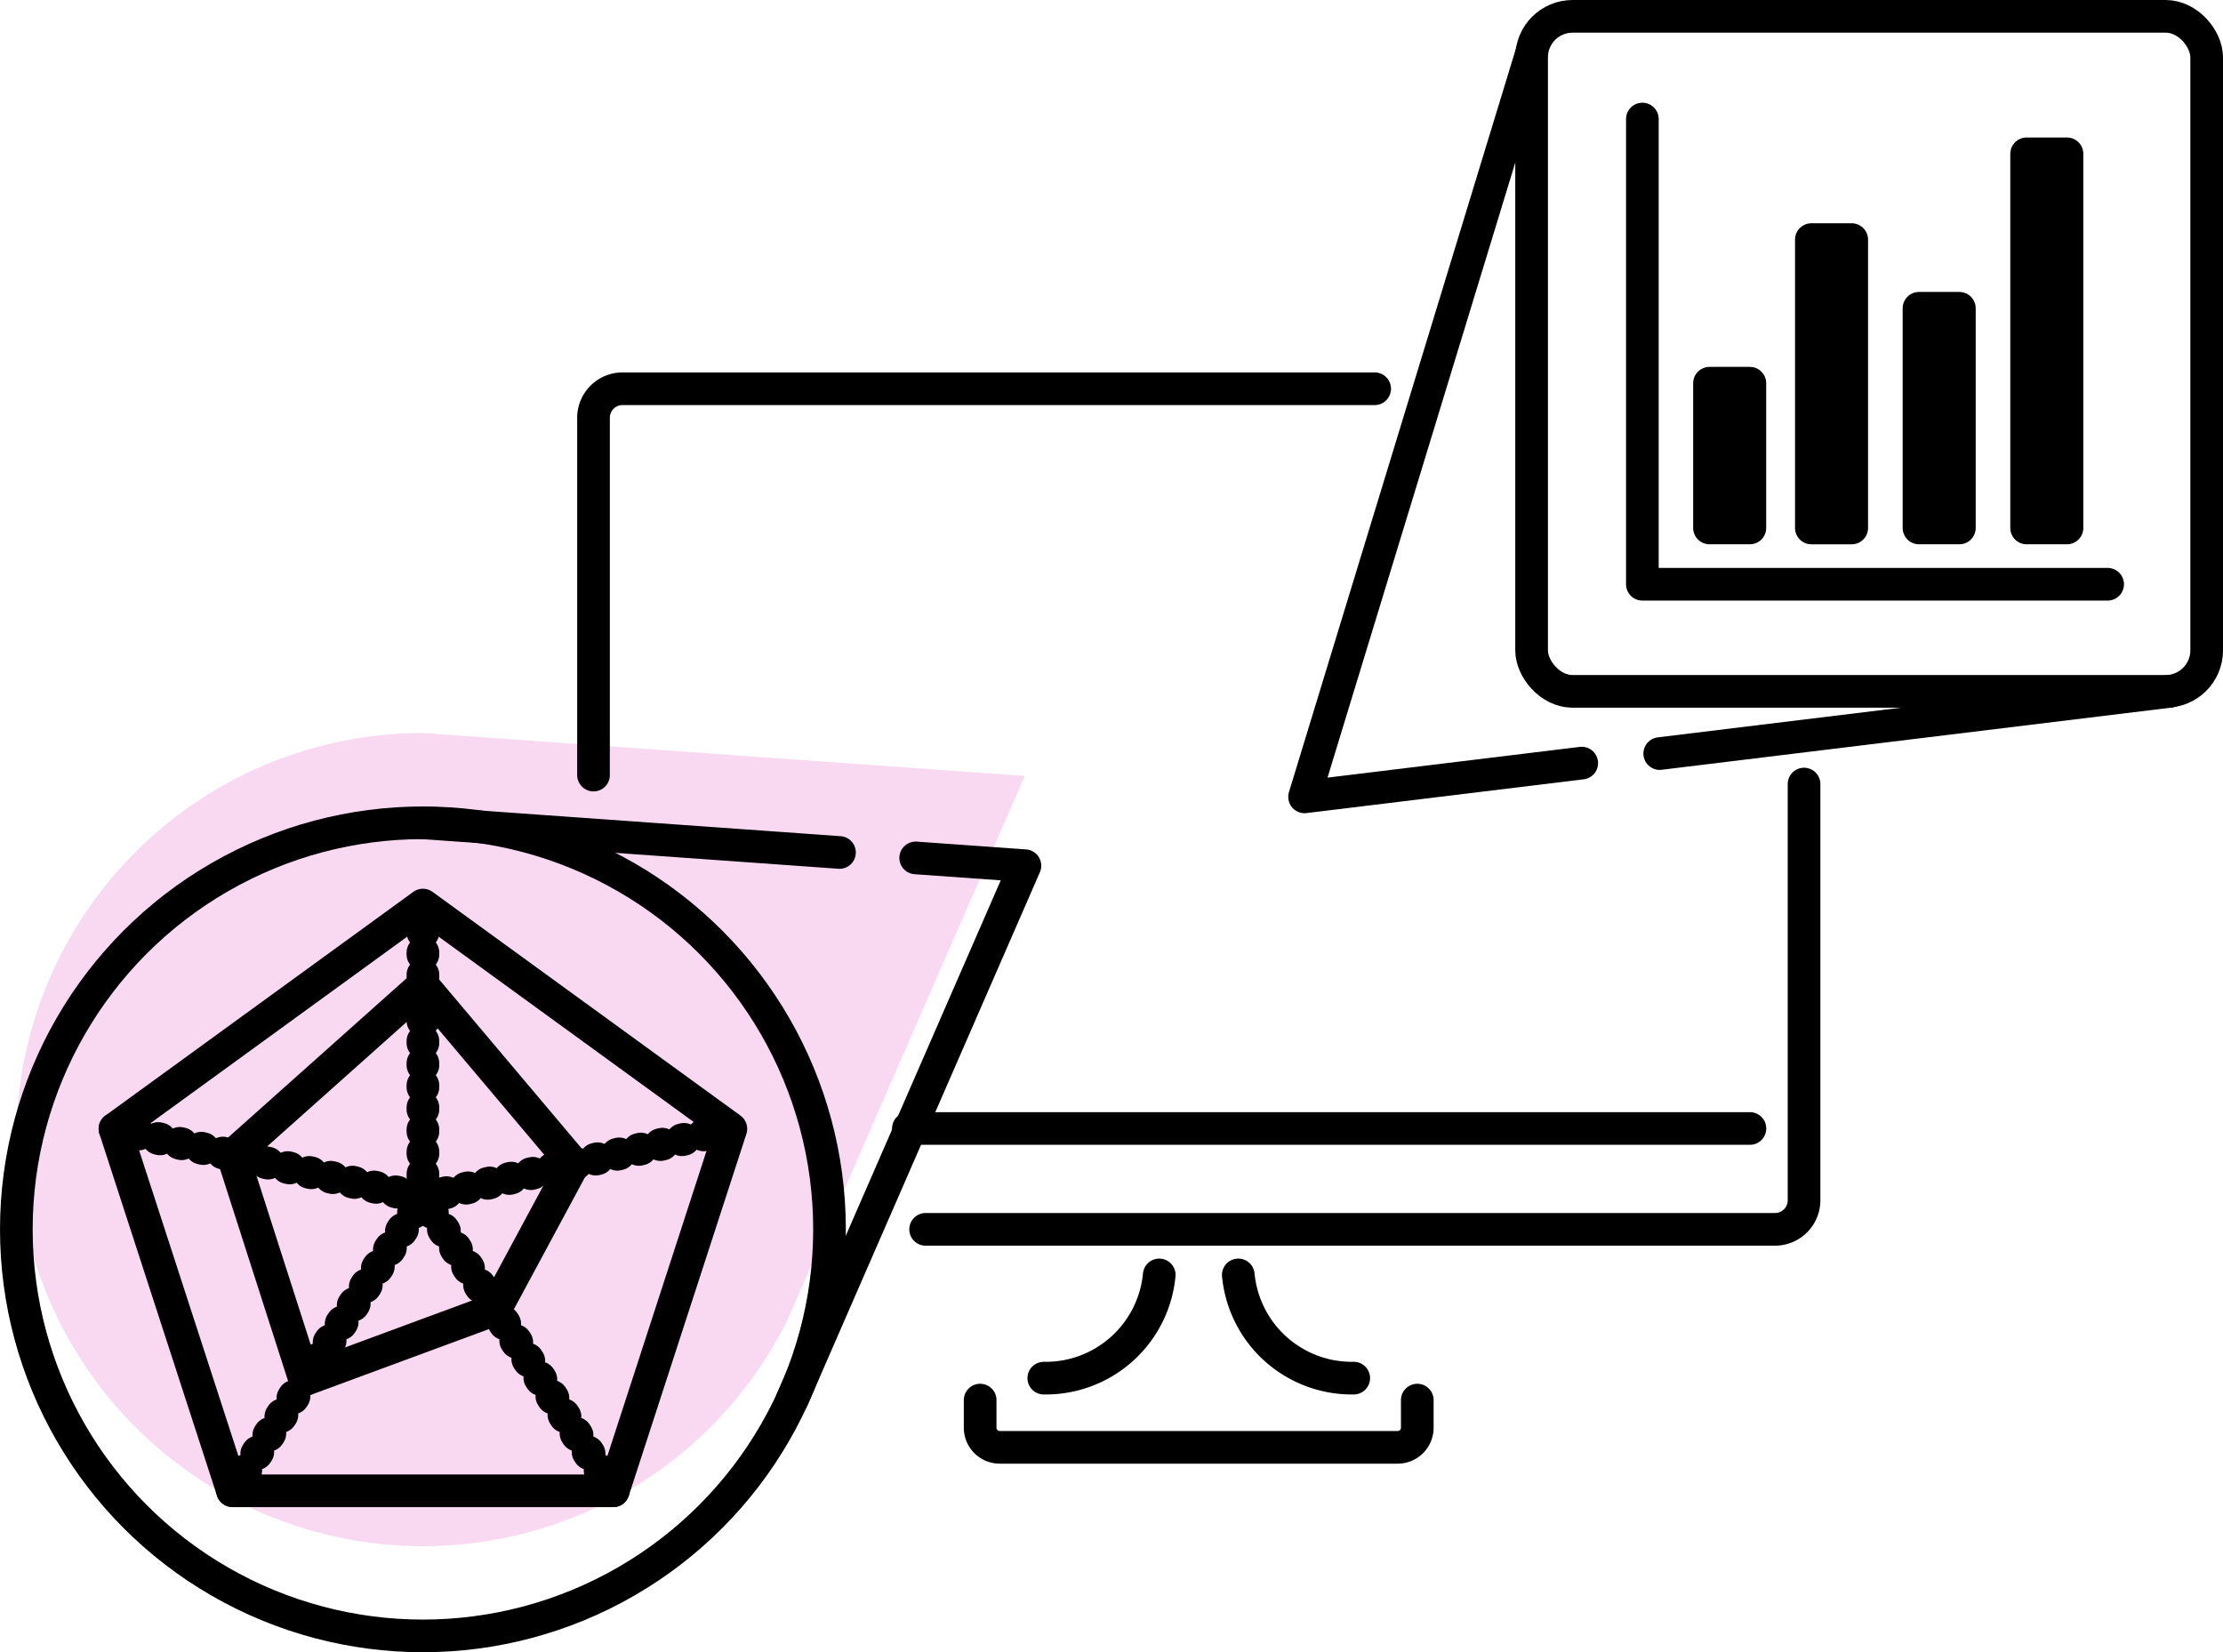 <svg xmlns="http://www.w3.org/2000/svg" viewBox="0 0 192.984 143.445">
  <defs>
    <style>
      .cls-1 {
        fill: #f6cced;
        opacity: 0.75;
      }

      .cls-2, .cls-3, .cls-5, .cls-6 {
        fill: none;
      }

      .cls-2, .cls-3, .cls-4, .cls-5, .cls-6 {
        stroke: #000;
        stroke-linecap: round;
        stroke-linejoin: round;
      }

      .cls-2, .cls-4, .cls-6 {
        stroke-width: 2.835px;
      }

      .cls-3, .cls-5 {
        stroke-width: 2.835px;
      }

      .cls-5, .cls-6 {
        stroke-dasharray: 0.175 1.746;
      }
    </style>
  </defs>
  <g id="top_icon02" transform="translate(96.492 71.723)">
    <g id="WEBサイト分析_改善" data-name="WEBサイト分析・改善" transform="translate(-95.075 -70.305)">
      <path id="パス_479" data-name="パス 479" class="cls-1" d="M67.479,76.468A35.3,35.3,0,1,1,35.864,25.456l52.249,3.725Z" transform="translate(-0.567 36.765)"/>
      <path id="パス_480" data-name="パス 480" class="cls-2" d="M108.4,27.229V63.366a2.522,2.522,0,0,1-2.522,2.522H32.143" transform="translate(46.796 39.425)"/>
      <path id="パス_481" data-name="パス 481" class="cls-2" d="M20.61,47.042V16.015A2.522,2.522,0,0,1,23.132,13.5H88.424" transform="translate(29.497 18.832)"/>
      <line id="線_264" data-name="線 264" class="cls-3" x1="73.056" transform="translate(77.444 96.556)"/>
      <g id="グループ化_250" data-name="グループ化 250" transform="translate(83.672 109.271)">
        <g id="グループ化_249" data-name="グループ化 249" transform="translate(5.525 0)">
          <path id="パス_482" data-name="パス 482" class="cls-2" d="M46.268,44.276a9.9,9.9,0,0,1-10.022,8.96" transform="translate(-36.246 -44.276)"/>
          <path id="パス_483" data-name="パス 483" class="cls-2" d="M43,44.276a9.9,9.9,0,0,0,10.022,8.96" transform="translate(-26.115 -44.276)"/>
        </g>
        <path id="パス_484" data-name="パス 484" class="cls-2" d="M34.036,48.623v2.4a1.7,1.7,0,0,0,1.7,1.7H70.285a1.7,1.7,0,0,0,1.7-1.7v-2.4" transform="translate(-34.036 -37.756)"/>
      </g>
      <path id="パス_485" data-name="パス 485" class="cls-2" d="M97.424,44.523H57.032V4.134" transform="translate(84.129 4.783)"/>
      <rect id="長方形_212" data-name="長方形 212" class="cls-4" width="3.505" height="32.482" transform="translate(174.518 11.937)"/>
      <rect id="長方形_213" data-name="長方形 213" class="cls-4" width="3.505" height="19.072" transform="translate(165.175 25.347)"/>
      <rect id="長方形_214" data-name="長方形 214" class="cls-4" width="3.505" height="25.035" transform="translate(155.831 19.385)"/>
      <rect id="長方形_215" data-name="長方形 215" class="cls-4" width="3.505" height="12.567" transform="translate(146.988 31.852)"/>
      <rect id="長方形_216" data-name="長方形 216" class="cls-2" width="58.606" height="58.606" rx="3.56" transform="translate(131.544)"/>
      <ellipse id="楕円形_74" data-name="楕円形 74" class="cls-2" cx="35.297" cy="35.297" rx="35.297" ry="35.297" transform="translate(0.001 70.016)"/>
      <line id="線_265" data-name="線 265" class="cls-5" y1="25.425" transform="translate(35.298 77.159)"/>
      <line id="線_266" data-name="線 266" class="cls-6" y1="6" x2="26.735" transform="translate(35.298 96.583)"/>
      <line id="線_267" data-name="線 267" class="cls-6" x1="16.522" y1="25.427" transform="translate(35.298 102.583)"/>
      <line id="線_268" data-name="線 268" class="cls-6" y1="25.427" x2="16.522" transform="translate(18.776 102.583)"/>
      <line id="線_269" data-name="線 269" class="cls-6" x2="26.735" y2="6" transform="translate(8.563 96.583)"/>
      <path id="パス_486" data-name="パス 486" class="cls-2" d="M30.727,31.431,3.992,50.856,14.2,82.283H47.249L57.461,50.856Z" transform="translate(4.571 45.728)"/>
      <line id="線_270" data-name="線 270" class="cls-2" y1="5.4" x2="44.282" transform="translate(142.668 58.606)"/>
      <path id="パス_487" data-name="パス 487" class="cls-2" d="M65.008,1.847,45.3,66.413l24.062-2.932" transform="translate(66.536 1.353)"/>
      <path id="パス_488" data-name="パス 488" class="cls-2" d="M38.244,29.794l9.485.675L27.5,76.866" transform="translate(39.831 43.272)"/>
      <line id="線_271" data-name="線 271" class="cls-2" x2="36.164" y2="2.577" transform="translate(35.298 70.016)"/>
      <path id="パス_489" data-name="パス 489" class="cls-2" d="M24.592,34.227,8.082,48.957l6.255,19.487,16.54-6.11,6.787-12.607Z" transform="translate(10.706 49.922)"/>
    </g>
  </g>
</svg>
